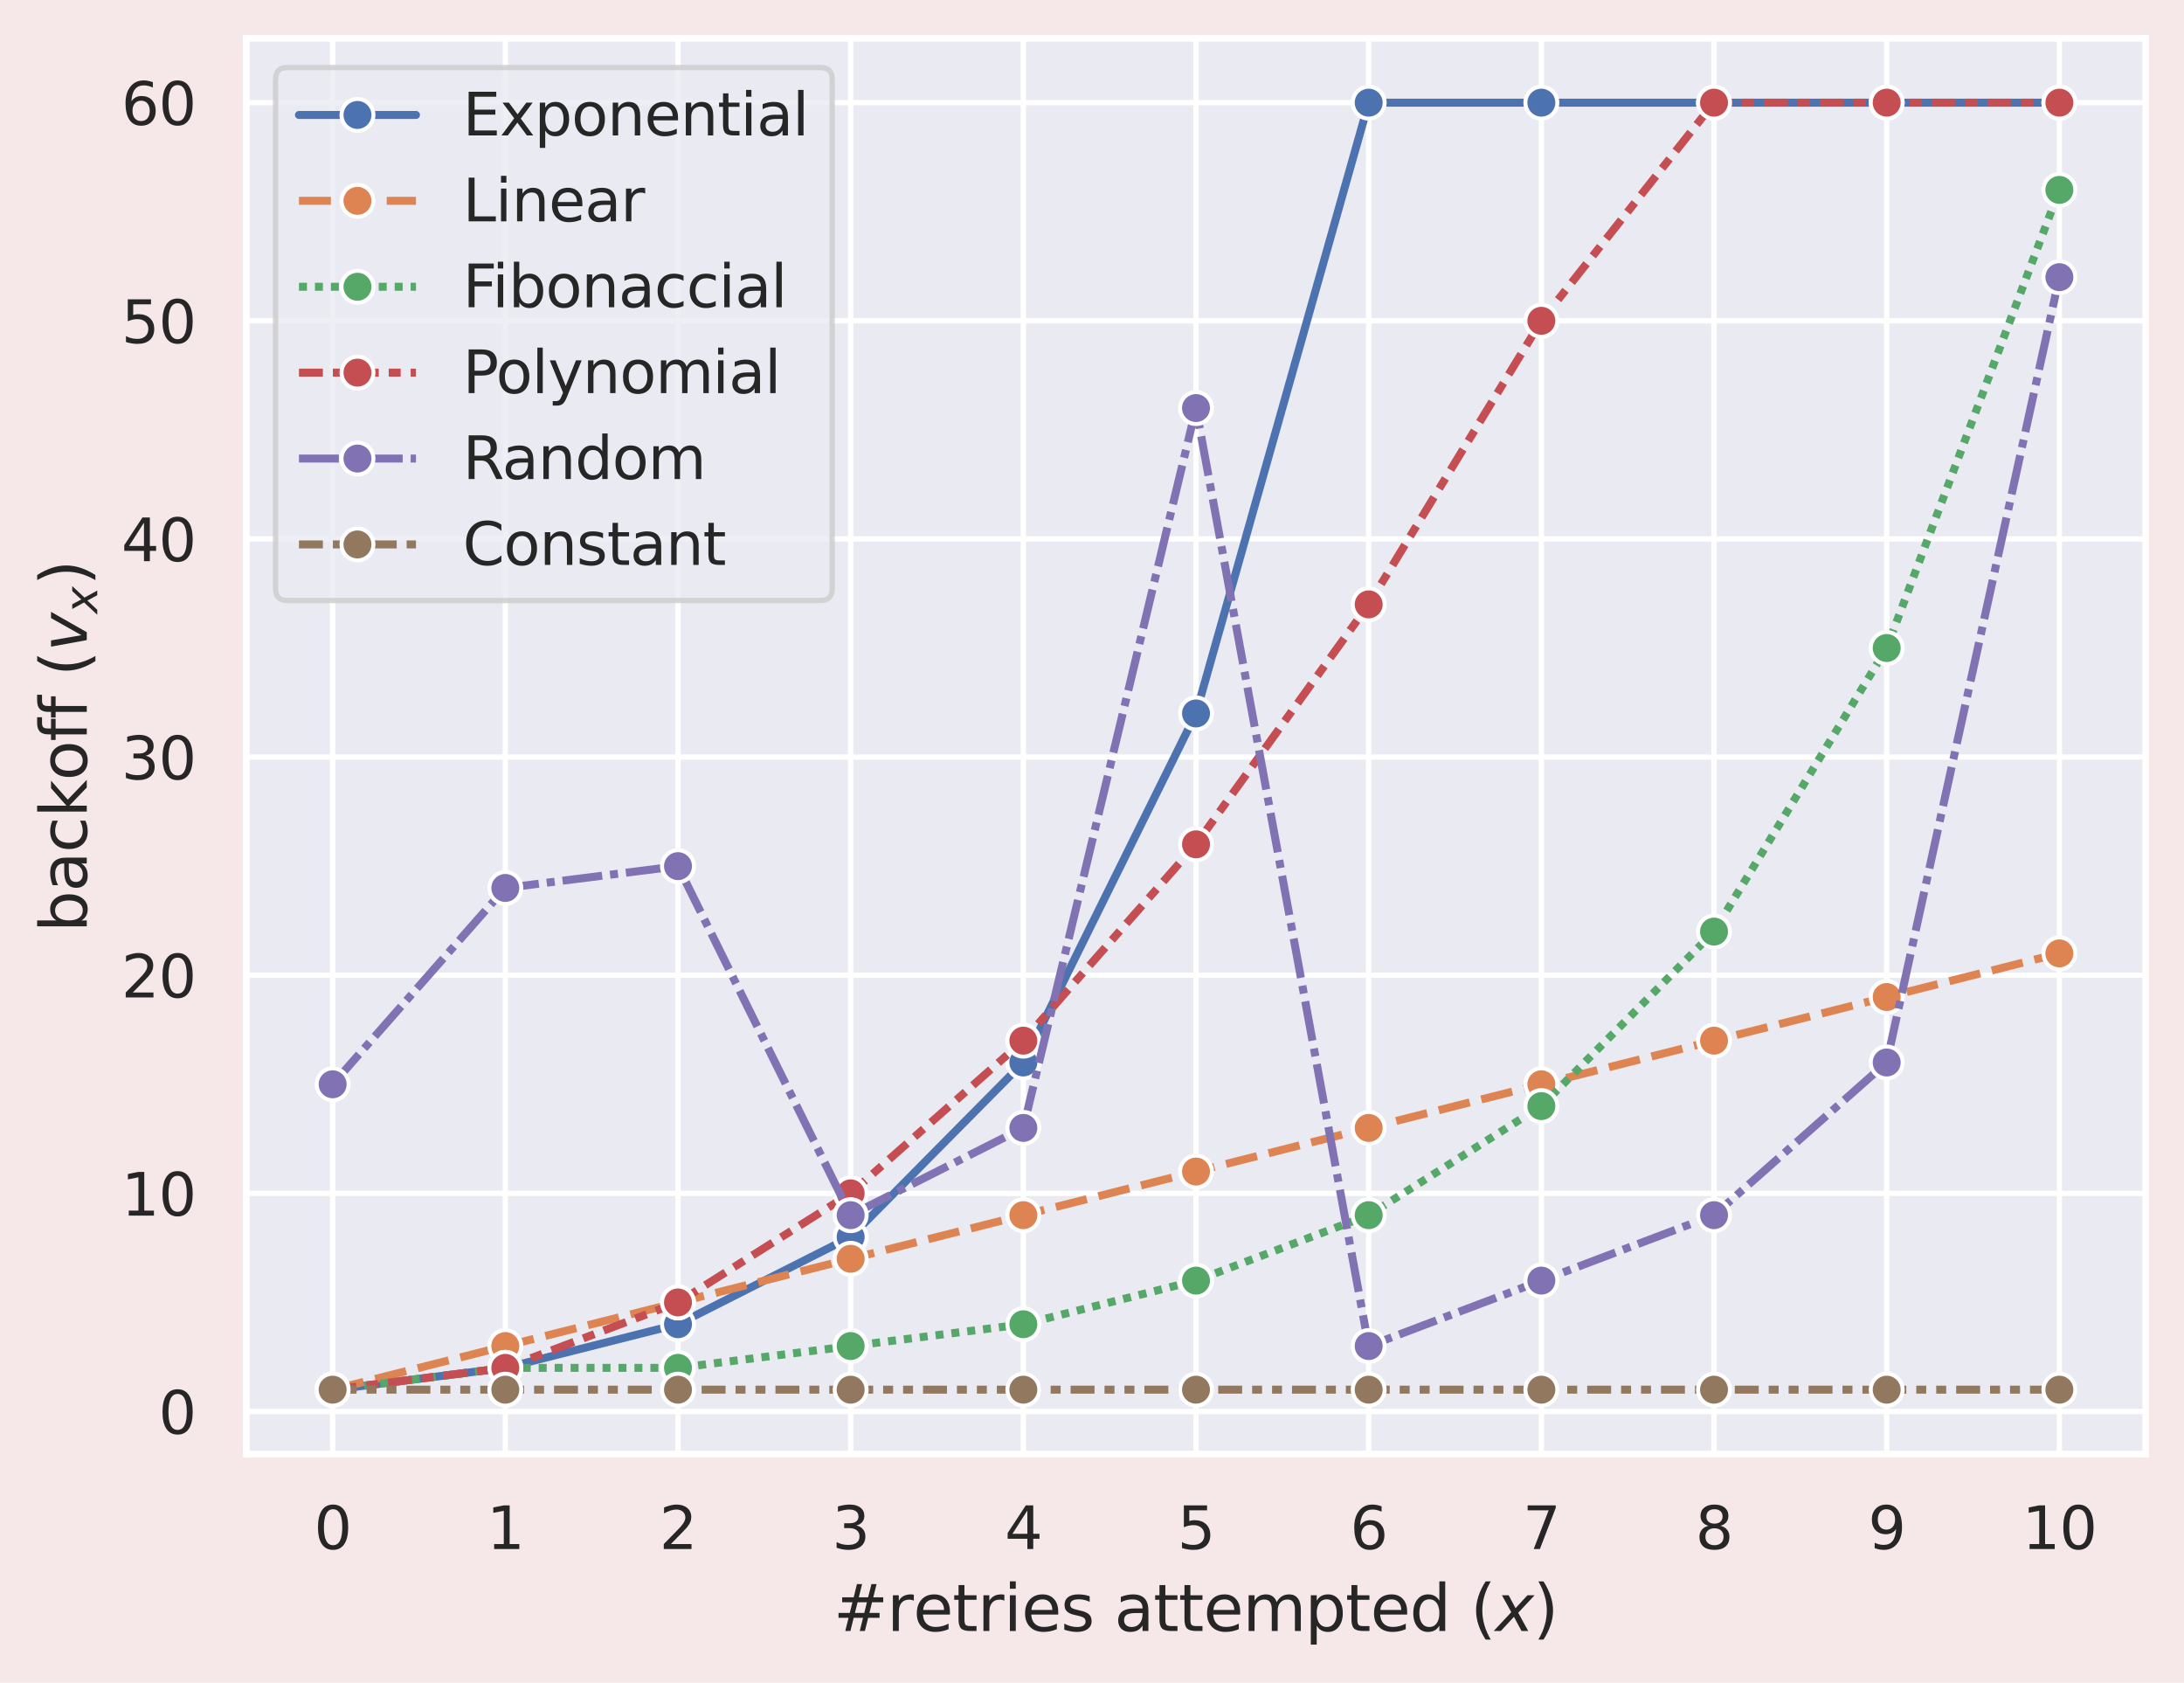 <?xml version="1.0" encoding="utf-8" standalone="no"?>
<!DOCTYPE svg PUBLIC "-//W3C//DTD SVG 1.1//EN"
  "http://www.w3.org/Graphics/SVG/1.1/DTD/svg11.dtd">
<svg xmlns:xlink="http://www.w3.org/1999/xlink" width="410.631pt" height="316.298pt" viewBox="0 0 410.631 316.298" xmlns="http://www.w3.org/2000/svg" version="1.1">
 <defs>
  <style type="text/css">*{stroke-linejoin: round; stroke-linecap: butt}</style>
 </defs>
 <g id="figure_1">
  <g id="patch_1">
   <path d="M 0 316.298 
L 410.631 316.298 
L 410.631 0 
L 0 0 
z
" style="fill: #f6e8e9"/>
  </g>
  <g id="axes_1">
   <g id="patch_2">
    <path d="M 46.311 273.312 
L 403.431 273.312 
L 403.431 7.2 
L 46.311 7.2 
z
" style="fill: #eaeaf2"/>
   </g>
   <g id="matplotlib.axis_1">
    <g id="xtick_1">
     <g id="line2d_1">
      <path d="M 62.544 273.312 
L 62.544 7.2 
" clip-path="url(#p224bfb5430)" style="fill: none; stroke: #ffffff; stroke-linecap: round"/>
     </g>
     <g id="text_1">
      <!-- 0 -->
      <g style="fill: #262626" transform="translate(59.045 291.17) scale(0.11 -0.11)">
       <defs>
        <path id="DejaVuSans-30" d="M 2034 4250 
Q 1547 4250 1301 3770 
Q 1056 3291 1056 2328 
Q 1056 1369 1301 889 
Q 1547 409 2034 409 
Q 2525 409 2770 889 
Q 3016 1369 3016 2328 
Q 3016 3291 2770 3770 
Q 2525 4250 2034 4250 
z
M 2034 4750 
Q 2819 4750 3233 4129 
Q 3647 3509 3647 2328 
Q 3647 1150 3233 529 
Q 2819 -91 2034 -91 
Q 1250 -91 836 529 
Q 422 1150 422 2328 
Q 422 3509 836 4129 
Q 1250 4750 2034 4750 
z
" transform="scale(0.016)"/>
       </defs>
       <use xlink:href="#DejaVuSans-30"/>
      </g>
     </g>
    </g>
    <g id="xtick_2">
     <g id="line2d_2">
      <path d="M 95.009 273.312 
L 95.009 7.2 
" clip-path="url(#p224bfb5430)" style="fill: none; stroke: #ffffff; stroke-linecap: round"/>
     </g>
     <g id="text_2">
      <!-- 1 -->
      <g style="fill: #262626" transform="translate(91.51 291.17) scale(0.11 -0.11)">
       <defs>
        <path id="DejaVuSans-31" d="M 794 531 
L 1825 531 
L 1825 4091 
L 703 3866 
L 703 4441 
L 1819 4666 
L 2450 4666 
L 2450 531 
L 3481 531 
L 3481 0 
L 794 0 
L 794 531 
z
" transform="scale(0.016)"/>
       </defs>
       <use xlink:href="#DejaVuSans-31"/>
      </g>
     </g>
    </g>
    <g id="xtick_3">
     <g id="line2d_3">
      <path d="M 127.475 273.312 
L 127.475 7.2 
" clip-path="url(#p224bfb5430)" style="fill: none; stroke: #ffffff; stroke-linecap: round"/>
     </g>
     <g id="text_3">
      <!-- 2 -->
      <g style="fill: #262626" transform="translate(123.976 291.17) scale(0.11 -0.11)">
       <defs>
        <path id="DejaVuSans-32" d="M 1228 531 
L 3431 531 
L 3431 0 
L 469 0 
L 469 531 
Q 828 903 1448 1529 
Q 2069 2156 2228 2338 
Q 2531 2678 2651 2914 
Q 2772 3150 2772 3378 
Q 2772 3750 2511 3984 
Q 2250 4219 1831 4219 
Q 1534 4219 1204 4116 
Q 875 4013 500 3803 
L 500 4441 
Q 881 4594 1212 4672 
Q 1544 4750 1819 4750 
Q 2544 4750 2975 4387 
Q 3406 4025 3406 3419 
Q 3406 3131 3298 2873 
Q 3191 2616 2906 2266 
Q 2828 2175 2409 1742 
Q 1991 1309 1228 531 
z
" transform="scale(0.016)"/>
       </defs>
       <use xlink:href="#DejaVuSans-32"/>
      </g>
     </g>
    </g>
    <g id="xtick_4">
     <g id="line2d_4">
      <path d="M 159.94 273.312 
L 159.94 7.2 
" clip-path="url(#p224bfb5430)" style="fill: none; stroke: #ffffff; stroke-linecap: round"/>
     </g>
     <g id="text_4">
      <!-- 3 -->
      <g style="fill: #262626" transform="translate(156.441 291.17) scale(0.11 -0.11)">
       <defs>
        <path id="DejaVuSans-33" d="M 2597 2516 
Q 3050 2419 3304 2112 
Q 3559 1806 3559 1356 
Q 3559 666 3084 287 
Q 2609 -91 1734 -91 
Q 1441 -91 1130 -33 
Q 819 25 488 141 
L 488 750 
Q 750 597 1062 519 
Q 1375 441 1716 441 
Q 2309 441 2620 675 
Q 2931 909 2931 1356 
Q 2931 1769 2642 2001 
Q 2353 2234 1838 2234 
L 1294 2234 
L 1294 2753 
L 1863 2753 
Q 2328 2753 2575 2939 
Q 2822 3125 2822 3475 
Q 2822 3834 2567 4026 
Q 2313 4219 1838 4219 
Q 1578 4219 1281 4162 
Q 984 4106 628 3988 
L 628 4550 
Q 988 4650 1302 4700 
Q 1616 4750 1894 4750 
Q 2613 4750 3031 4423 
Q 3450 4097 3450 3541 
Q 3450 3153 3228 2886 
Q 3006 2619 2597 2516 
z
" transform="scale(0.016)"/>
       </defs>
       <use xlink:href="#DejaVuSans-33"/>
      </g>
     </g>
    </g>
    <g id="xtick_5">
     <g id="line2d_5">
      <path d="M 192.406 273.312 
L 192.406 7.2 
" clip-path="url(#p224bfb5430)" style="fill: none; stroke: #ffffff; stroke-linecap: round"/>
     </g>
     <g id="text_5">
      <!-- 4 -->
      <g style="fill: #262626" transform="translate(188.906 291.17) scale(0.11 -0.11)">
       <defs>
        <path id="DejaVuSans-34" d="M 2419 4116 
L 825 1625 
L 2419 1625 
L 2419 4116 
z
M 2253 4666 
L 3047 4666 
L 3047 1625 
L 3713 1625 
L 3713 1100 
L 3047 1100 
L 3047 0 
L 2419 0 
L 2419 1100 
L 313 1100 
L 313 1709 
L 2253 4666 
z
" transform="scale(0.016)"/>
       </defs>
       <use xlink:href="#DejaVuSans-34"/>
      </g>
     </g>
    </g>
    <g id="xtick_6">
     <g id="line2d_6">
      <path d="M 224.871 273.312 
L 224.871 7.2 
" clip-path="url(#p224bfb5430)" style="fill: none; stroke: #ffffff; stroke-linecap: round"/>
     </g>
     <g id="text_6">
      <!-- 5 -->
      <g style="fill: #262626" transform="translate(221.372 291.17) scale(0.11 -0.11)">
       <defs>
        <path id="DejaVuSans-35" d="M 691 4666 
L 3169 4666 
L 3169 4134 
L 1269 4134 
L 1269 2991 
Q 1406 3038 1543 3061 
Q 1681 3084 1819 3084 
Q 2600 3084 3056 2656 
Q 3513 2228 3513 1497 
Q 3513 744 3044 326 
Q 2575 -91 1722 -91 
Q 1428 -91 1123 -41 
Q 819 9 494 109 
L 494 744 
Q 775 591 1075 516 
Q 1375 441 1709 441 
Q 2250 441 2565 725 
Q 2881 1009 2881 1497 
Q 2881 1984 2565 2268 
Q 2250 2553 1709 2553 
Q 1456 2553 1204 2497 
Q 953 2441 691 2322 
L 691 4666 
z
" transform="scale(0.016)"/>
       </defs>
       <use xlink:href="#DejaVuSans-35"/>
      </g>
     </g>
    </g>
    <g id="xtick_7">
     <g id="line2d_7">
      <path d="M 257.337 273.312 
L 257.337 7.2 
" clip-path="url(#p224bfb5430)" style="fill: none; stroke: #ffffff; stroke-linecap: round"/>
     </g>
     <g id="text_7">
      <!-- 6 -->
      <g style="fill: #262626" transform="translate(253.837 291.17) scale(0.11 -0.11)">
       <defs>
        <path id="DejaVuSans-36" d="M 2113 2584 
Q 1688 2584 1439 2293 
Q 1191 2003 1191 1497 
Q 1191 994 1439 701 
Q 1688 409 2113 409 
Q 2538 409 2786 701 
Q 3034 994 3034 1497 
Q 3034 2003 2786 2293 
Q 2538 2584 2113 2584 
z
M 3366 4563 
L 3366 3988 
Q 3128 4100 2886 4159 
Q 2644 4219 2406 4219 
Q 1781 4219 1451 3797 
Q 1122 3375 1075 2522 
Q 1259 2794 1537 2939 
Q 1816 3084 2150 3084 
Q 2853 3084 3261 2657 
Q 3669 2231 3669 1497 
Q 3669 778 3244 343 
Q 2819 -91 2113 -91 
Q 1303 -91 875 529 
Q 447 1150 447 2328 
Q 447 3434 972 4092 
Q 1497 4750 2381 4750 
Q 2619 4750 2861 4703 
Q 3103 4656 3366 4563 
z
" transform="scale(0.016)"/>
       </defs>
       <use xlink:href="#DejaVuSans-36"/>
      </g>
     </g>
    </g>
    <g id="xtick_8">
     <g id="line2d_8">
      <path d="M 289.802 273.312 
L 289.802 7.2 
" clip-path="url(#p224bfb5430)" style="fill: none; stroke: #ffffff; stroke-linecap: round"/>
     </g>
     <g id="text_8">
      <!-- 7 -->
      <g style="fill: #262626" transform="translate(286.303 291.17) scale(0.11 -0.11)">
       <defs>
        <path id="DejaVuSans-37" d="M 525 4666 
L 3525 4666 
L 3525 4397 
L 1831 0 
L 1172 0 
L 2766 4134 
L 525 4134 
L 525 4666 
z
" transform="scale(0.016)"/>
       </defs>
       <use xlink:href="#DejaVuSans-37"/>
      </g>
     </g>
    </g>
    <g id="xtick_9">
     <g id="line2d_9">
      <path d="M 322.268 273.312 
L 322.268 7.2 
" clip-path="url(#p224bfb5430)" style="fill: none; stroke: #ffffff; stroke-linecap: round"/>
     </g>
     <g id="text_9">
      <!-- 8 -->
      <g style="fill: #262626" transform="translate(318.768 291.17) scale(0.11 -0.11)">
       <defs>
        <path id="DejaVuSans-38" d="M 2034 2216 
Q 1584 2216 1326 1975 
Q 1069 1734 1069 1313 
Q 1069 891 1326 650 
Q 1584 409 2034 409 
Q 2484 409 2743 651 
Q 3003 894 3003 1313 
Q 3003 1734 2745 1975 
Q 2488 2216 2034 2216 
z
M 1403 2484 
Q 997 2584 770 2862 
Q 544 3141 544 3541 
Q 544 4100 942 4425 
Q 1341 4750 2034 4750 
Q 2731 4750 3128 4425 
Q 3525 4100 3525 3541 
Q 3525 3141 3298 2862 
Q 3072 2584 2669 2484 
Q 3125 2378 3379 2068 
Q 3634 1759 3634 1313 
Q 3634 634 3220 271 
Q 2806 -91 2034 -91 
Q 1263 -91 848 271 
Q 434 634 434 1313 
Q 434 1759 690 2068 
Q 947 2378 1403 2484 
z
M 1172 3481 
Q 1172 3119 1398 2916 
Q 1625 2713 2034 2713 
Q 2441 2713 2670 2916 
Q 2900 3119 2900 3481 
Q 2900 3844 2670 4047 
Q 2441 4250 2034 4250 
Q 1625 4250 1398 4047 
Q 1172 3844 1172 3481 
z
" transform="scale(0.016)"/>
       </defs>
       <use xlink:href="#DejaVuSans-38"/>
      </g>
     </g>
    </g>
    <g id="xtick_10">
     <g id="line2d_10">
      <path d="M 354.733 273.312 
L 354.733 7.2 
" clip-path="url(#p224bfb5430)" style="fill: none; stroke: #ffffff; stroke-linecap: round"/>
     </g>
     <g id="text_10">
      <!-- 9 -->
      <g style="fill: #262626" transform="translate(351.234 291.17) scale(0.11 -0.11)">
       <defs>
        <path id="DejaVuSans-39" d="M 703 97 
L 703 672 
Q 941 559 1184 500 
Q 1428 441 1663 441 
Q 2288 441 2617 861 
Q 2947 1281 2994 2138 
Q 2813 1869 2534 1725 
Q 2256 1581 1919 1581 
Q 1219 1581 811 2004 
Q 403 2428 403 3163 
Q 403 3881 828 4315 
Q 1253 4750 1959 4750 
Q 2769 4750 3195 4129 
Q 3622 3509 3622 2328 
Q 3622 1225 3098 567 
Q 2575 -91 1691 -91 
Q 1453 -91 1209 -44 
Q 966 3 703 97 
z
M 1959 2075 
Q 2384 2075 2632 2365 
Q 2881 2656 2881 3163 
Q 2881 3666 2632 3958 
Q 2384 4250 1959 4250 
Q 1534 4250 1286 3958 
Q 1038 3666 1038 3163 
Q 1038 2656 1286 2365 
Q 1534 2075 1959 2075 
z
" transform="scale(0.016)"/>
       </defs>
       <use xlink:href="#DejaVuSans-39"/>
      </g>
     </g>
    </g>
    <g id="xtick_11">
     <g id="line2d_11">
      <path d="M 387.199 273.312 
L 387.199 7.2 
" clip-path="url(#p224bfb5430)" style="fill: none; stroke: #ffffff; stroke-linecap: round"/>
     </g>
     <g id="text_11">
      <!-- 10 -->
      <g style="fill: #262626" transform="translate(380.2 291.17) scale(0.11 -0.11)">
       <use xlink:href="#DejaVuSans-31"/>
       <use xlink:href="#DejaVuSans-30" x="63.623"/>
      </g>
     </g>
    </g>
    <g id="text_12">
     <!-- #retries attempted ($x$) -->
     <g style="fill: #262626" transform="translate(156.711 306.578) scale(0.12 -0.12)">
      <defs>
       <path id="DejaVuSans-23" d="M 3272 2816 
L 2363 2816 
L 2100 1772 
L 3016 1772 
L 3272 2816 
z
M 2803 4594 
L 2478 3297 
L 3391 3297 
L 3719 4594 
L 4219 4594 
L 3897 3297 
L 4872 3297 
L 4872 2816 
L 3775 2816 
L 3519 1772 
L 4513 1772 
L 4513 1294 
L 3397 1294 
L 3072 0 
L 2572 0 
L 2894 1294 
L 1978 1294 
L 1656 0 
L 1153 0 
L 1478 1294 
L 494 1294 
L 494 1772 
L 1594 1772 
L 1856 2816 
L 850 2816 
L 850 3297 
L 1978 3297 
L 2297 4594 
L 2803 4594 
z
" transform="scale(0.016)"/>
       <path id="DejaVuSans-72" d="M 2631 2963 
Q 2534 3019 2420 3045 
Q 2306 3072 2169 3072 
Q 1681 3072 1420 2755 
Q 1159 2438 1159 1844 
L 1159 0 
L 581 0 
L 581 3500 
L 1159 3500 
L 1159 2956 
Q 1341 3275 1631 3429 
Q 1922 3584 2338 3584 
Q 2397 3584 2469 3576 
Q 2541 3569 2628 3553 
L 2631 2963 
z
" transform="scale(0.016)"/>
       <path id="DejaVuSans-65" d="M 3597 1894 
L 3597 1613 
L 953 1613 
Q 991 1019 1311 708 
Q 1631 397 2203 397 
Q 2534 397 2845 478 
Q 3156 559 3463 722 
L 3463 178 
Q 3153 47 2828 -22 
Q 2503 -91 2169 -91 
Q 1331 -91 842 396 
Q 353 884 353 1716 
Q 353 2575 817 3079 
Q 1281 3584 2069 3584 
Q 2775 3584 3186 3129 
Q 3597 2675 3597 1894 
z
M 3022 2063 
Q 3016 2534 2758 2815 
Q 2500 3097 2075 3097 
Q 1594 3097 1305 2825 
Q 1016 2553 972 2059 
L 3022 2063 
z
" transform="scale(0.016)"/>
       <path id="DejaVuSans-74" d="M 1172 4494 
L 1172 3500 
L 2356 3500 
L 2356 3053 
L 1172 3053 
L 1172 1153 
Q 1172 725 1289 603 
Q 1406 481 1766 481 
L 2356 481 
L 2356 0 
L 1766 0 
Q 1100 0 847 248 
Q 594 497 594 1153 
L 594 3053 
L 172 3053 
L 172 3500 
L 594 3500 
L 594 4494 
L 1172 4494 
z
" transform="scale(0.016)"/>
       <path id="DejaVuSans-69" d="M 603 3500 
L 1178 3500 
L 1178 0 
L 603 0 
L 603 3500 
z
M 603 4863 
L 1178 4863 
L 1178 4134 
L 603 4134 
L 603 4863 
z
" transform="scale(0.016)"/>
       <path id="DejaVuSans-73" d="M 2834 3397 
L 2834 2853 
Q 2591 2978 2328 3040 
Q 2066 3103 1784 3103 
Q 1356 3103 1142 2972 
Q 928 2841 928 2578 
Q 928 2378 1081 2264 
Q 1234 2150 1697 2047 
L 1894 2003 
Q 2506 1872 2764 1633 
Q 3022 1394 3022 966 
Q 3022 478 2636 193 
Q 2250 -91 1575 -91 
Q 1294 -91 989 -36 
Q 684 19 347 128 
L 347 722 
Q 666 556 975 473 
Q 1284 391 1588 391 
Q 1994 391 2212 530 
Q 2431 669 2431 922 
Q 2431 1156 2273 1281 
Q 2116 1406 1581 1522 
L 1381 1569 
Q 847 1681 609 1914 
Q 372 2147 372 2553 
Q 372 3047 722 3315 
Q 1072 3584 1716 3584 
Q 2034 3584 2315 3537 
Q 2597 3491 2834 3397 
z
" transform="scale(0.016)"/>
       <path id="DejaVuSans-20" transform="scale(0.016)"/>
       <path id="DejaVuSans-61" d="M 2194 1759 
Q 1497 1759 1228 1600 
Q 959 1441 959 1056 
Q 959 750 1161 570 
Q 1363 391 1709 391 
Q 2188 391 2477 730 
Q 2766 1069 2766 1631 
L 2766 1759 
L 2194 1759 
z
M 3341 1997 
L 3341 0 
L 2766 0 
L 2766 531 
Q 2569 213 2275 61 
Q 1981 -91 1556 -91 
Q 1019 -91 701 211 
Q 384 513 384 1019 
Q 384 1609 779 1909 
Q 1175 2209 1959 2209 
L 2766 2209 
L 2766 2266 
Q 2766 2663 2505 2880 
Q 2244 3097 1772 3097 
Q 1472 3097 1187 3025 
Q 903 2953 641 2809 
L 641 3341 
Q 956 3463 1253 3523 
Q 1550 3584 1831 3584 
Q 2591 3584 2966 3190 
Q 3341 2797 3341 1997 
z
" transform="scale(0.016)"/>
       <path id="DejaVuSans-6d" d="M 3328 2828 
Q 3544 3216 3844 3400 
Q 4144 3584 4550 3584 
Q 5097 3584 5394 3201 
Q 5691 2819 5691 2113 
L 5691 0 
L 5113 0 
L 5113 2094 
Q 5113 2597 4934 2840 
Q 4756 3084 4391 3084 
Q 3944 3084 3684 2787 
Q 3425 2491 3425 1978 
L 3425 0 
L 2847 0 
L 2847 2094 
Q 2847 2600 2669 2842 
Q 2491 3084 2119 3084 
Q 1678 3084 1418 2786 
Q 1159 2488 1159 1978 
L 1159 0 
L 581 0 
L 581 3500 
L 1159 3500 
L 1159 2956 
Q 1356 3278 1631 3431 
Q 1906 3584 2284 3584 
Q 2666 3584 2933 3390 
Q 3200 3197 3328 2828 
z
" transform="scale(0.016)"/>
       <path id="DejaVuSans-70" d="M 1159 525 
L 1159 -1331 
L 581 -1331 
L 581 3500 
L 1159 3500 
L 1159 2969 
Q 1341 3281 1617 3432 
Q 1894 3584 2278 3584 
Q 2916 3584 3314 3078 
Q 3713 2572 3713 1747 
Q 3713 922 3314 415 
Q 2916 -91 2278 -91 
Q 1894 -91 1617 61 
Q 1341 213 1159 525 
z
M 3116 1747 
Q 3116 2381 2855 2742 
Q 2594 3103 2138 3103 
Q 1681 3103 1420 2742 
Q 1159 2381 1159 1747 
Q 1159 1113 1420 752 
Q 1681 391 2138 391 
Q 2594 391 2855 752 
Q 3116 1113 3116 1747 
z
" transform="scale(0.016)"/>
       <path id="DejaVuSans-64" d="M 2906 2969 
L 2906 4863 
L 3481 4863 
L 3481 0 
L 2906 0 
L 2906 525 
Q 2725 213 2448 61 
Q 2172 -91 1784 -91 
Q 1150 -91 751 415 
Q 353 922 353 1747 
Q 353 2572 751 3078 
Q 1150 3584 1784 3584 
Q 2172 3584 2448 3432 
Q 2725 3281 2906 2969 
z
M 947 1747 
Q 947 1113 1208 752 
Q 1469 391 1925 391 
Q 2381 391 2643 752 
Q 2906 1113 2906 1747 
Q 2906 2381 2643 2742 
Q 2381 3103 1925 3103 
Q 1469 3103 1208 2742 
Q 947 2381 947 1747 
z
" transform="scale(0.016)"/>
       <path id="DejaVuSans-28" d="M 1984 4856 
Q 1566 4138 1362 3434 
Q 1159 2731 1159 2009 
Q 1159 1288 1364 580 
Q 1569 -128 1984 -844 
L 1484 -844 
Q 1016 -109 783 600 
Q 550 1309 550 2009 
Q 550 2706 781 3412 
Q 1013 4119 1484 4856 
L 1984 4856 
z
" transform="scale(0.016)"/>
       <path id="DejaVuSans-Oblique-78" d="M 3841 3500 
L 2234 1784 
L 3219 0 
L 2559 0 
L 1819 1388 
L 531 0 
L -166 0 
L 1556 1844 
L 641 3500 
L 1300 3500 
L 1972 2234 
L 3144 3500 
L 3841 3500 
z
" transform="scale(0.016)"/>
       <path id="DejaVuSans-29" d="M 513 4856 
L 1013 4856 
Q 1481 4119 1714 3412 
Q 1947 2706 1947 2009 
Q 1947 1309 1714 600 
Q 1481 -109 1013 -844 
L 513 -844 
Q 928 -128 1133 580 
Q 1338 1288 1338 2009 
Q 1338 2731 1133 3434 
Q 928 4138 513 4856 
z
" transform="scale(0.016)"/>
      </defs>
      <use xlink:href="#DejaVuSans-23" transform="translate(0 0.016)"/>
      <use xlink:href="#DejaVuSans-72" transform="translate(83.789 0.016)"/>
      <use xlink:href="#DejaVuSans-65" transform="translate(124.902 0.016)"/>
      <use xlink:href="#DejaVuSans-74" transform="translate(186.426 0.016)"/>
      <use xlink:href="#DejaVuSans-72" transform="translate(225.635 0.016)"/>
      <use xlink:href="#DejaVuSans-69" transform="translate(266.748 0.016)"/>
      <use xlink:href="#DejaVuSans-65" transform="translate(294.531 0.016)"/>
      <use xlink:href="#DejaVuSans-73" transform="translate(356.055 0.016)"/>
      <use xlink:href="#DejaVuSans-20" transform="translate(408.154 0.016)"/>
      <use xlink:href="#DejaVuSans-61" transform="translate(439.941 0.016)"/>
      <use xlink:href="#DejaVuSans-74" transform="translate(501.221 0.016)"/>
      <use xlink:href="#DejaVuSans-74" transform="translate(540.43 0.016)"/>
      <use xlink:href="#DejaVuSans-65" transform="translate(579.639 0.016)"/>
      <use xlink:href="#DejaVuSans-6d" transform="translate(641.162 0.016)"/>
      <use xlink:href="#DejaVuSans-70" transform="translate(738.574 0.016)"/>
      <use xlink:href="#DejaVuSans-74" transform="translate(802.051 0.016)"/>
      <use xlink:href="#DejaVuSans-65" transform="translate(841.26 0.016)"/>
      <use xlink:href="#DejaVuSans-64" transform="translate(902.783 0.016)"/>
      <use xlink:href="#DejaVuSans-20" transform="translate(966.26 0.016)"/>
      <use xlink:href="#DejaVuSans-28" transform="translate(998.047 0.016)"/>
      <use xlink:href="#DejaVuSans-Oblique-78" transform="translate(1037.061 0.016)"/>
      <use xlink:href="#DejaVuSans-29" transform="translate(1096.24 0.016)"/>
     </g>
    </g>
   </g>
   <g id="matplotlib.axis_2">
    <g id="ytick_1">
     <g id="line2d_12">
      <path d="M 46.311 265.316 
L 403.431 265.316 
" clip-path="url(#p224bfb5430)" style="fill: none; stroke: #ffffff; stroke-linecap: round"/>
     </g>
     <g id="text_13">
      <!-- 0 -->
      <g style="fill: #262626" transform="translate(29.812 269.495) scale(0.11 -0.11)">
       <use xlink:href="#DejaVuSans-30"/>
      </g>
     </g>
    </g>
    <g id="ytick_2">
     <g id="line2d_13">
      <path d="M 46.311 224.313 
L 403.431 224.313 
" clip-path="url(#p224bfb5430)" style="fill: none; stroke: #ffffff; stroke-linecap: round"/>
     </g>
     <g id="text_14">
      <!-- 10 -->
      <g style="fill: #262626" transform="translate(22.814 228.492) scale(0.11 -0.11)">
       <use xlink:href="#DejaVuSans-31"/>
       <use xlink:href="#DejaVuSans-30" x="63.623"/>
      </g>
     </g>
    </g>
    <g id="ytick_3">
     <g id="line2d_14">
      <path d="M 46.311 183.31 
L 403.431 183.31 
" clip-path="url(#p224bfb5430)" style="fill: none; stroke: #ffffff; stroke-linecap: round"/>
     </g>
     <g id="text_15">
      <!-- 20 -->
      <g style="fill: #262626" transform="translate(22.814 187.489) scale(0.11 -0.11)">
       <use xlink:href="#DejaVuSans-32"/>
       <use xlink:href="#DejaVuSans-30" x="63.623"/>
      </g>
     </g>
    </g>
    <g id="ytick_4">
     <g id="line2d_15">
      <path d="M 46.311 142.306 
L 403.431 142.306 
" clip-path="url(#p224bfb5430)" style="fill: none; stroke: #ffffff; stroke-linecap: round"/>
     </g>
     <g id="text_16">
      <!-- 30 -->
      <g style="fill: #262626" transform="translate(22.814 146.485) scale(0.11 -0.11)">
       <use xlink:href="#DejaVuSans-33"/>
       <use xlink:href="#DejaVuSans-30" x="63.623"/>
      </g>
     </g>
    </g>
    <g id="ytick_5">
     <g id="line2d_16">
      <path d="M 46.311 101.303 
L 403.431 101.303 
" clip-path="url(#p224bfb5430)" style="fill: none; stroke: #ffffff; stroke-linecap: round"/>
     </g>
     <g id="text_17">
      <!-- 40 -->
      <g style="fill: #262626" transform="translate(22.814 105.482) scale(0.11 -0.11)">
       <use xlink:href="#DejaVuSans-34"/>
       <use xlink:href="#DejaVuSans-30" x="63.623"/>
      </g>
     </g>
    </g>
    <g id="ytick_6">
     <g id="line2d_17">
      <path d="M 46.311 60.299 
L 403.431 60.299 
" clip-path="url(#p224bfb5430)" style="fill: none; stroke: #ffffff; stroke-linecap: round"/>
     </g>
     <g id="text_18">
      <!-- 50 -->
      <g style="fill: #262626" transform="translate(22.814 64.479) scale(0.11 -0.11)">
       <use xlink:href="#DejaVuSans-35"/>
       <use xlink:href="#DejaVuSans-30" x="63.623"/>
      </g>
     </g>
    </g>
    <g id="ytick_7">
     <g id="line2d_18">
      <path d="M 46.311 19.296 
L 403.431 19.296 
" clip-path="url(#p224bfb5430)" style="fill: none; stroke: #ffffff; stroke-linecap: round"/>
     </g>
     <g id="text_19">
      <!-- 60 -->
      <g style="fill: #262626" transform="translate(22.814 23.475) scale(0.11 -0.11)">
       <use xlink:href="#DejaVuSans-36"/>
       <use xlink:href="#DejaVuSans-30" x="63.623"/>
      </g>
     </g>
    </g>
    <g id="text_20">
     <!-- backoff ($v_x$) -->
     <g style="fill: #262626" transform="translate(16.318 175.236) rotate(-90) scale(0.12 -0.12)">
      <defs>
       <path id="DejaVuSans-62" d="M 3116 1747 
Q 3116 2381 2855 2742 
Q 2594 3103 2138 3103 
Q 1681 3103 1420 2742 
Q 1159 2381 1159 1747 
Q 1159 1113 1420 752 
Q 1681 391 2138 391 
Q 2594 391 2855 752 
Q 3116 1113 3116 1747 
z
M 1159 2969 
Q 1341 3281 1617 3432 
Q 1894 3584 2278 3584 
Q 2916 3584 3314 3078 
Q 3713 2572 3713 1747 
Q 3713 922 3314 415 
Q 2916 -91 2278 -91 
Q 1894 -91 1617 61 
Q 1341 213 1159 525 
L 1159 0 
L 581 0 
L 581 4863 
L 1159 4863 
L 1159 2969 
z
" transform="scale(0.016)"/>
       <path id="DejaVuSans-63" d="M 3122 3366 
L 3122 2828 
Q 2878 2963 2633 3030 
Q 2388 3097 2138 3097 
Q 1578 3097 1268 2742 
Q 959 2388 959 1747 
Q 959 1106 1268 751 
Q 1578 397 2138 397 
Q 2388 397 2633 464 
Q 2878 531 3122 666 
L 3122 134 
Q 2881 22 2623 -34 
Q 2366 -91 2075 -91 
Q 1284 -91 818 406 
Q 353 903 353 1747 
Q 353 2603 823 3093 
Q 1294 3584 2113 3584 
Q 2378 3584 2631 3529 
Q 2884 3475 3122 3366 
z
" transform="scale(0.016)"/>
       <path id="DejaVuSans-6b" d="M 581 4863 
L 1159 4863 
L 1159 1991 
L 2875 3500 
L 3609 3500 
L 1753 1863 
L 3688 0 
L 2938 0 
L 1159 1709 
L 1159 0 
L 581 0 
L 581 4863 
z
" transform="scale(0.016)"/>
       <path id="DejaVuSans-6f" d="M 1959 3097 
Q 1497 3097 1228 2736 
Q 959 2375 959 1747 
Q 959 1119 1226 758 
Q 1494 397 1959 397 
Q 2419 397 2687 759 
Q 2956 1122 2956 1747 
Q 2956 2369 2687 2733 
Q 2419 3097 1959 3097 
z
M 1959 3584 
Q 2709 3584 3137 3096 
Q 3566 2609 3566 1747 
Q 3566 888 3137 398 
Q 2709 -91 1959 -91 
Q 1206 -91 779 398 
Q 353 888 353 1747 
Q 353 2609 779 3096 
Q 1206 3584 1959 3584 
z
" transform="scale(0.016)"/>
       <path id="DejaVuSans-66" d="M 2375 4863 
L 2375 4384 
L 1825 4384 
Q 1516 4384 1395 4259 
Q 1275 4134 1275 3809 
L 1275 3500 
L 2222 3500 
L 2222 3053 
L 1275 3053 
L 1275 0 
L 697 0 
L 697 3053 
L 147 3053 
L 147 3500 
L 697 3500 
L 697 3744 
Q 697 4328 969 4595 
Q 1241 4863 1831 4863 
L 2375 4863 
z
" transform="scale(0.016)"/>
       <path id="DejaVuSans-Oblique-76" d="M 459 3500 
L 1069 3500 
L 1581 525 
L 3256 3500 
L 3866 3500 
L 1875 0 
L 1100 0 
L 459 3500 
z
" transform="scale(0.016)"/>
      </defs>
      <use xlink:href="#DejaVuSans-62" transform="translate(0 0.016)"/>
      <use xlink:href="#DejaVuSans-61" transform="translate(63.477 0.016)"/>
      <use xlink:href="#DejaVuSans-63" transform="translate(124.756 0.016)"/>
      <use xlink:href="#DejaVuSans-6b" transform="translate(179.736 0.016)"/>
      <use xlink:href="#DejaVuSans-6f" transform="translate(237.646 0.016)"/>
      <use xlink:href="#DejaVuSans-66" transform="translate(298.828 0.016)"/>
      <use xlink:href="#DejaVuSans-66" transform="translate(334.033 0.016)"/>
      <use xlink:href="#DejaVuSans-20" transform="translate(369.238 0.016)"/>
      <use xlink:href="#DejaVuSans-28" transform="translate(401.025 0.016)"/>
      <use xlink:href="#DejaVuSans-Oblique-76" transform="translate(440.039 0.016)"/>
      <use xlink:href="#DejaVuSans-Oblique-78" transform="translate(499.219 -16.391) scale(0.7)"/>
      <use xlink:href="#DejaVuSans-29" transform="translate(543.379 0.016)"/>
     </g>
    </g>
   </g>
   <g id="PolyCollection_1"/>
   <g id="PolyCollection_2"/>
   <g id="PolyCollection_3"/>
   <g id="PolyCollection_4"/>
   <g id="PolyCollection_5"/>
   <g id="PolyCollection_6"/>
   <g id="line2d_19">
    <path d="M 62.544 261.216 
L 95.009 257.116 
L 127.475 248.915 
L 159.94 232.514 
L 192.406 199.711 
L 224.871 134.105 
L 257.337 19.296 
L 289.802 19.296 
L 322.268 19.296 
L 354.733 19.296 
L 387.199 19.296 
" clip-path="url(#p224bfb5430)" style="fill: none; stroke: #4c72b0; stroke-width: 1.5; stroke-linecap: round"/>
    <defs>
     <path id="m0c91eda21e" d="M 0 3 
C 0.796 3 1.559 2.684 2.121 2.121 
C 2.684 1.559 3 0.796 3 0 
C 3 -0.796 2.684 -1.559 2.121 -2.121 
C 1.559 -2.684 0.796 -3 0 -3 
C -0.796 -3 -1.559 -2.684 -2.121 -2.121 
C -2.684 -1.559 -3 -0.796 -3 0 
C -3 0.796 -2.684 1.559 -2.121 2.121 
C -1.559 2.684 -0.796 3 0 3 
z
" style="stroke: #ffffff; stroke-width: 0.75"/>
    </defs>
    <g clip-path="url(#p224bfb5430)">
     <use xlink:href="#m0c91eda21e" x="62.544" y="261.216" style="fill: #4c72b0; stroke: #ffffff; stroke-width: 0.75"/>
     <use xlink:href="#m0c91eda21e" x="95.009" y="257.116" style="fill: #4c72b0; stroke: #ffffff; stroke-width: 0.75"/>
     <use xlink:href="#m0c91eda21e" x="127.475" y="248.915" style="fill: #4c72b0; stroke: #ffffff; stroke-width: 0.75"/>
     <use xlink:href="#m0c91eda21e" x="159.94" y="232.514" style="fill: #4c72b0; stroke: #ffffff; stroke-width: 0.75"/>
     <use xlink:href="#m0c91eda21e" x="192.406" y="199.711" style="fill: #4c72b0; stroke: #ffffff; stroke-width: 0.75"/>
     <use xlink:href="#m0c91eda21e" x="224.871" y="134.105" style="fill: #4c72b0; stroke: #ffffff; stroke-width: 0.75"/>
     <use xlink:href="#m0c91eda21e" x="257.337" y="19.296" style="fill: #4c72b0; stroke: #ffffff; stroke-width: 0.75"/>
     <use xlink:href="#m0c91eda21e" x="289.802" y="19.296" style="fill: #4c72b0; stroke: #ffffff; stroke-width: 0.75"/>
     <use xlink:href="#m0c91eda21e" x="322.268" y="19.296" style="fill: #4c72b0; stroke: #ffffff; stroke-width: 0.75"/>
     <use xlink:href="#m0c91eda21e" x="354.733" y="19.296" style="fill: #4c72b0; stroke: #ffffff; stroke-width: 0.75"/>
     <use xlink:href="#m0c91eda21e" x="387.199" y="19.296" style="fill: #4c72b0; stroke: #ffffff; stroke-width: 0.75"/>
    </g>
   </g>
   <g id="line2d_20">
    <path d="M 62.544 261.216 
L 95.009 253.015 
L 127.475 244.815 
L 159.94 236.614 
L 192.406 228.413 
L 224.871 220.213 
L 257.337 212.012 
L 289.802 203.811 
L 322.268 195.611 
L 354.733 187.41 
L 387.199 179.209 
" clip-path="url(#p224bfb5430)" style="fill: none; stroke-dasharray: 6,2.25; stroke-dashoffset: 0; stroke: #dd8452; stroke-width: 1.5"/>
    <defs>
     <path id="me3fbff3811" d="M 0 3 
C 0.796 3 1.559 2.684 2.121 2.121 
C 2.684 1.559 3 0.796 3 0 
C 3 -0.796 2.684 -1.559 2.121 -2.121 
C 1.559 -2.684 0.796 -3 0 -3 
C -0.796 -3 -1.559 -2.684 -2.121 -2.121 
C -2.684 -1.559 -3 -0.796 -3 0 
C -3 0.796 -2.684 1.559 -2.121 2.121 
C -1.559 2.684 -0.796 3 0 3 
z
" style="stroke: #ffffff; stroke-width: 0.75"/>
    </defs>
    <g clip-path="url(#p224bfb5430)">
     <use xlink:href="#me3fbff3811" x="62.544" y="261.216" style="fill: #dd8452; stroke: #ffffff; stroke-width: 0.75"/>
     <use xlink:href="#me3fbff3811" x="95.009" y="253.015" style="fill: #dd8452; stroke: #ffffff; stroke-width: 0.75"/>
     <use xlink:href="#me3fbff3811" x="127.475" y="244.815" style="fill: #dd8452; stroke: #ffffff; stroke-width: 0.75"/>
     <use xlink:href="#me3fbff3811" x="159.94" y="236.614" style="fill: #dd8452; stroke: #ffffff; stroke-width: 0.75"/>
     <use xlink:href="#me3fbff3811" x="192.406" y="228.413" style="fill: #dd8452; stroke: #ffffff; stroke-width: 0.75"/>
     <use xlink:href="#me3fbff3811" x="224.871" y="220.213" style="fill: #dd8452; stroke: #ffffff; stroke-width: 0.75"/>
     <use xlink:href="#me3fbff3811" x="257.337" y="212.012" style="fill: #dd8452; stroke: #ffffff; stroke-width: 0.75"/>
     <use xlink:href="#me3fbff3811" x="289.802" y="203.811" style="fill: #dd8452; stroke: #ffffff; stroke-width: 0.75"/>
     <use xlink:href="#me3fbff3811" x="322.268" y="195.611" style="fill: #dd8452; stroke: #ffffff; stroke-width: 0.75"/>
     <use xlink:href="#me3fbff3811" x="354.733" y="187.41" style="fill: #dd8452; stroke: #ffffff; stroke-width: 0.75"/>
     <use xlink:href="#me3fbff3811" x="387.199" y="179.209" style="fill: #dd8452; stroke: #ffffff; stroke-width: 0.75"/>
    </g>
   </g>
   <g id="line2d_21">
    <path d="M 62.544 261.216 
L 95.009 257.116 
L 127.475 257.116 
L 159.94 253.015 
L 192.406 248.915 
L 224.871 240.714 
L 257.337 228.413 
L 289.802 207.912 
L 322.268 175.109 
L 354.733 121.804 
L 387.199 35.697 
" clip-path="url(#p224bfb5430)" style="fill: none; stroke-dasharray: 1.5,1.5; stroke-dashoffset: 0; stroke: #55a868; stroke-width: 1.5"/>
    <defs>
     <path id="m4e89aac645" d="M 0 3 
C 0.796 3 1.559 2.684 2.121 2.121 
C 2.684 1.559 3 0.796 3 0 
C 3 -0.796 2.684 -1.559 2.121 -2.121 
C 1.559 -2.684 0.796 -3 0 -3 
C -0.796 -3 -1.559 -2.684 -2.121 -2.121 
C -2.684 -1.559 -3 -0.796 -3 0 
C -3 0.796 -2.684 1.559 -2.121 2.121 
C -1.559 2.684 -0.796 3 0 3 
z
" style="stroke: #ffffff; stroke-width: 0.75"/>
    </defs>
    <g clip-path="url(#p224bfb5430)">
     <use xlink:href="#m4e89aac645" x="62.544" y="261.216" style="fill: #55a868; stroke: #ffffff; stroke-width: 0.75"/>
     <use xlink:href="#m4e89aac645" x="95.009" y="257.116" style="fill: #55a868; stroke: #ffffff; stroke-width: 0.75"/>
     <use xlink:href="#m4e89aac645" x="127.475" y="257.116" style="fill: #55a868; stroke: #ffffff; stroke-width: 0.75"/>
     <use xlink:href="#m4e89aac645" x="159.94" y="253.015" style="fill: #55a868; stroke: #ffffff; stroke-width: 0.75"/>
     <use xlink:href="#m4e89aac645" x="192.406" y="248.915" style="fill: #55a868; stroke: #ffffff; stroke-width: 0.75"/>
     <use xlink:href="#m4e89aac645" x="224.871" y="240.714" style="fill: #55a868; stroke: #ffffff; stroke-width: 0.75"/>
     <use xlink:href="#m4e89aac645" x="257.337" y="228.413" style="fill: #55a868; stroke: #ffffff; stroke-width: 0.75"/>
     <use xlink:href="#m4e89aac645" x="289.802" y="207.912" style="fill: #55a868; stroke: #ffffff; stroke-width: 0.75"/>
     <use xlink:href="#m4e89aac645" x="322.268" y="175.109" style="fill: #55a868; stroke: #ffffff; stroke-width: 0.75"/>
     <use xlink:href="#m4e89aac645" x="354.733" y="121.804" style="fill: #55a868; stroke: #ffffff; stroke-width: 0.75"/>
     <use xlink:href="#m4e89aac645" x="387.199" y="35.697" style="fill: #55a868; stroke: #ffffff; stroke-width: 0.75"/>
    </g>
   </g>
   <g id="line2d_22">
    <path d="M 62.544 261.216 
L 95.009 257.116 
L 127.475 244.815 
L 159.94 224.313 
L 192.406 195.611 
L 224.871 158.708 
L 257.337 113.604 
L 289.802 60.299 
L 322.268 19.296 
L 354.733 19.296 
L 387.199 19.296 
" clip-path="url(#p224bfb5430)" style="fill: none; stroke-dasharray: 4.5,1.875,2.25,1.875; stroke-dashoffset: 0; stroke: #c44e52; stroke-width: 1.5"/>
    <defs>
     <path id="mc4a0203e49" d="M 0 3 
C 0.796 3 1.559 2.684 2.121 2.121 
C 2.684 1.559 3 0.796 3 0 
C 3 -0.796 2.684 -1.559 2.121 -2.121 
C 1.559 -2.684 0.796 -3 0 -3 
C -0.796 -3 -1.559 -2.684 -2.121 -2.121 
C -2.684 -1.559 -3 -0.796 -3 0 
C -3 0.796 -2.684 1.559 -2.121 2.121 
C -1.559 2.684 -0.796 3 0 3 
z
" style="stroke: #ffffff; stroke-width: 0.75"/>
    </defs>
    <g clip-path="url(#p224bfb5430)">
     <use xlink:href="#mc4a0203e49" x="62.544" y="261.216" style="fill: #c44e52; stroke: #ffffff; stroke-width: 0.75"/>
     <use xlink:href="#mc4a0203e49" x="95.009" y="257.116" style="fill: #c44e52; stroke: #ffffff; stroke-width: 0.75"/>
     <use xlink:href="#mc4a0203e49" x="127.475" y="244.815" style="fill: #c44e52; stroke: #ffffff; stroke-width: 0.75"/>
     <use xlink:href="#mc4a0203e49" x="159.94" y="224.313" style="fill: #c44e52; stroke: #ffffff; stroke-width: 0.75"/>
     <use xlink:href="#mc4a0203e49" x="192.406" y="195.611" style="fill: #c44e52; stroke: #ffffff; stroke-width: 0.75"/>
     <use xlink:href="#mc4a0203e49" x="224.871" y="158.708" style="fill: #c44e52; stroke: #ffffff; stroke-width: 0.75"/>
     <use xlink:href="#mc4a0203e49" x="257.337" y="113.604" style="fill: #c44e52; stroke: #ffffff; stroke-width: 0.75"/>
     <use xlink:href="#mc4a0203e49" x="289.802" y="60.299" style="fill: #c44e52; stroke: #ffffff; stroke-width: 0.75"/>
     <use xlink:href="#mc4a0203e49" x="322.268" y="19.296" style="fill: #c44e52; stroke: #ffffff; stroke-width: 0.75"/>
     <use xlink:href="#mc4a0203e49" x="354.733" y="19.296" style="fill: #c44e52; stroke: #ffffff; stroke-width: 0.75"/>
     <use xlink:href="#mc4a0203e49" x="387.199" y="19.296" style="fill: #c44e52; stroke: #ffffff; stroke-width: 0.75"/>
    </g>
   </g>
   <g id="line2d_23">
    <path d="M 62.544 203.811 
L 95.009 166.908 
L 127.475 162.808 
L 159.94 228.413 
L 192.406 212.012 
L 224.871 76.701 
L 257.337 253.015 
L 289.802 240.714 
L 322.268 228.413 
L 354.733 199.711 
L 387.199 52.099 
" clip-path="url(#p224bfb5430)" style="fill: none; stroke-dasharray: 7.5,1.5,1.5,1.5; stroke-dashoffset: 0; stroke: #8172b3; stroke-width: 1.5"/>
    <defs>
     <path id="m7ddf2ba3f4" d="M 0 3 
C 0.796 3 1.559 2.684 2.121 2.121 
C 2.684 1.559 3 0.796 3 0 
C 3 -0.796 2.684 -1.559 2.121 -2.121 
C 1.559 -2.684 0.796 -3 0 -3 
C -0.796 -3 -1.559 -2.684 -2.121 -2.121 
C -2.684 -1.559 -3 -0.796 -3 0 
C -3 0.796 -2.684 1.559 -2.121 2.121 
C -1.559 2.684 -0.796 3 0 3 
z
" style="stroke: #ffffff; stroke-width: 0.75"/>
    </defs>
    <g clip-path="url(#p224bfb5430)">
     <use xlink:href="#m7ddf2ba3f4" x="62.544" y="203.811" style="fill: #8172b3; stroke: #ffffff; stroke-width: 0.75"/>
     <use xlink:href="#m7ddf2ba3f4" x="95.009" y="166.908" style="fill: #8172b3; stroke: #ffffff; stroke-width: 0.75"/>
     <use xlink:href="#m7ddf2ba3f4" x="127.475" y="162.808" style="fill: #8172b3; stroke: #ffffff; stroke-width: 0.75"/>
     <use xlink:href="#m7ddf2ba3f4" x="159.94" y="228.413" style="fill: #8172b3; stroke: #ffffff; stroke-width: 0.75"/>
     <use xlink:href="#m7ddf2ba3f4" x="192.406" y="212.012" style="fill: #8172b3; stroke: #ffffff; stroke-width: 0.75"/>
     <use xlink:href="#m7ddf2ba3f4" x="224.871" y="76.701" style="fill: #8172b3; stroke: #ffffff; stroke-width: 0.75"/>
     <use xlink:href="#m7ddf2ba3f4" x="257.337" y="253.015" style="fill: #8172b3; stroke: #ffffff; stroke-width: 0.75"/>
     <use xlink:href="#m7ddf2ba3f4" x="289.802" y="240.714" style="fill: #8172b3; stroke: #ffffff; stroke-width: 0.75"/>
     <use xlink:href="#m7ddf2ba3f4" x="322.268" y="228.413" style="fill: #8172b3; stroke: #ffffff; stroke-width: 0.75"/>
     <use xlink:href="#m7ddf2ba3f4" x="354.733" y="199.711" style="fill: #8172b3; stroke: #ffffff; stroke-width: 0.75"/>
     <use xlink:href="#m7ddf2ba3f4" x="387.199" y="52.099" style="fill: #8172b3; stroke: #ffffff; stroke-width: 0.75"/>
    </g>
   </g>
   <g id="line2d_24">
    <path d="M 62.544 261.216 
L 95.009 261.216 
L 127.475 261.216 
L 159.94 261.216 
L 192.406 261.216 
L 224.871 261.216 
L 257.337 261.216 
L 289.802 261.216 
L 322.268 261.216 
L 354.733 261.216 
L 387.199 261.216 
" clip-path="url(#p224bfb5430)" style="fill: none; stroke-dasharray: 4.5,1.875,1.875,1.875,1.875,1.875; stroke-dashoffset: 0; stroke: #937860; stroke-width: 1.5"/>
    <defs>
     <path id="md775a0cc01" d="M 0 3 
C 0.796 3 1.559 2.684 2.121 2.121 
C 2.684 1.559 3 0.796 3 0 
C 3 -0.796 2.684 -1.559 2.121 -2.121 
C 1.559 -2.684 0.796 -3 0 -3 
C -0.796 -3 -1.559 -2.684 -2.121 -2.121 
C -2.684 -1.559 -3 -0.796 -3 0 
C -3 0.796 -2.684 1.559 -2.121 2.121 
C -1.559 2.684 -0.796 3 0 3 
z
" style="stroke: #ffffff; stroke-width: 0.75"/>
    </defs>
    <g clip-path="url(#p224bfb5430)">
     <use xlink:href="#md775a0cc01" x="62.544" y="261.216" style="fill: #937860; stroke: #ffffff; stroke-width: 0.75"/>
     <use xlink:href="#md775a0cc01" x="95.009" y="261.216" style="fill: #937860; stroke: #ffffff; stroke-width: 0.75"/>
     <use xlink:href="#md775a0cc01" x="127.475" y="261.216" style="fill: #937860; stroke: #ffffff; stroke-width: 0.75"/>
     <use xlink:href="#md775a0cc01" x="159.94" y="261.216" style="fill: #937860; stroke: #ffffff; stroke-width: 0.75"/>
     <use xlink:href="#md775a0cc01" x="192.406" y="261.216" style="fill: #937860; stroke: #ffffff; stroke-width: 0.75"/>
     <use xlink:href="#md775a0cc01" x="224.871" y="261.216" style="fill: #937860; stroke: #ffffff; stroke-width: 0.75"/>
     <use xlink:href="#md775a0cc01" x="257.337" y="261.216" style="fill: #937860; stroke: #ffffff; stroke-width: 0.75"/>
     <use xlink:href="#md775a0cc01" x="289.802" y="261.216" style="fill: #937860; stroke: #ffffff; stroke-width: 0.75"/>
     <use xlink:href="#md775a0cc01" x="322.268" y="261.216" style="fill: #937860; stroke: #ffffff; stroke-width: 0.75"/>
     <use xlink:href="#md775a0cc01" x="354.733" y="261.216" style="fill: #937860; stroke: #ffffff; stroke-width: 0.75"/>
     <use xlink:href="#md775a0cc01" x="387.199" y="261.216" style="fill: #937860; stroke: #ffffff; stroke-width: 0.75"/>
    </g>
   </g>
   <g id="line2d_25"/>
   <g id="line2d_26"/>
   <g id="line2d_27"/>
   <g id="line2d_28"/>
   <g id="line2d_29"/>
   <g id="line2d_30"/>
   <g id="patch_3">
    <path d="M 46.311 273.312 
L 46.311 7.2 
" style="fill: none; stroke: #ffffff; stroke-width: 1.25; stroke-linejoin: miter; stroke-linecap: square"/>
   </g>
   <g id="patch_4">
    <path d="M 403.431 273.312 
L 403.431 7.2 
" style="fill: none; stroke: #ffffff; stroke-width: 1.25; stroke-linejoin: miter; stroke-linecap: square"/>
   </g>
   <g id="patch_5">
    <path d="M 46.311 273.312 
L 403.431 273.312 
" style="fill: none; stroke: #ffffff; stroke-width: 1.25; stroke-linejoin: miter; stroke-linecap: square"/>
   </g>
   <g id="patch_6">
    <path d="M 46.311 7.2 
L 403.431 7.2 
" style="fill: none; stroke: #ffffff; stroke-width: 1.25; stroke-linejoin: miter; stroke-linecap: square"/>
   </g>
   <g id="legend_1">
    <g id="patch_7">
     <path d="M 54.011 112.876 
L 154.262 112.876 
Q 156.463 112.876 156.463 110.676 
L 156.463 14.9 
Q 156.463 12.7 154.262 12.7 
L 54.011 12.7 
Q 51.811 12.7 51.811 14.9 
L 51.811 110.676 
Q 51.811 112.876 54.011 112.876 
z
" style="fill: #eaeaf2; opacity: 0.8; stroke: #cccccc; stroke-linejoin: miter"/>
    </g>
    <g id="line2d_31">
     <path d="M 56.211 21.608 
L 67.211 21.608 
L 78.211 21.608 
" style="fill: none; stroke: #4c72b0; stroke-width: 1.5; stroke-linecap: round"/>
     <g>
      <use xlink:href="#m0c91eda21e" x="67.211" y="21.608" style="fill: #4c72b0; stroke: #ffffff; stroke-width: 0.75"/>
     </g>
    </g>
    <g id="text_21">
     <!-- Exponential -->
     <g style="fill: #262626" transform="translate(87.011 25.458) scale(0.11 -0.11)">
      <defs>
       <path id="DejaVuSans-45" d="M 628 4666 
L 3578 4666 
L 3578 4134 
L 1259 4134 
L 1259 2753 
L 3481 2753 
L 3481 2222 
L 1259 2222 
L 1259 531 
L 3634 531 
L 3634 0 
L 628 0 
L 628 4666 
z
" transform="scale(0.016)"/>
       <path id="DejaVuSans-78" d="M 3513 3500 
L 2247 1797 
L 3578 0 
L 2900 0 
L 1881 1375 
L 863 0 
L 184 0 
L 1544 1831 
L 300 3500 
L 978 3500 
L 1906 2253 
L 2834 3500 
L 3513 3500 
z
" transform="scale(0.016)"/>
       <path id="DejaVuSans-6e" d="M 3513 2113 
L 3513 0 
L 2938 0 
L 2938 2094 
Q 2938 2591 2744 2837 
Q 2550 3084 2163 3084 
Q 1697 3084 1428 2787 
Q 1159 2491 1159 1978 
L 1159 0 
L 581 0 
L 581 3500 
L 1159 3500 
L 1159 2956 
Q 1366 3272 1645 3428 
Q 1925 3584 2291 3584 
Q 2894 3584 3203 3211 
Q 3513 2838 3513 2113 
z
" transform="scale(0.016)"/>
       <path id="DejaVuSans-6c" d="M 603 4863 
L 1178 4863 
L 1178 0 
L 603 0 
L 603 4863 
z
" transform="scale(0.016)"/>
      </defs>
      <use xlink:href="#DejaVuSans-45"/>
      <use xlink:href="#DejaVuSans-78" x="63.184"/>
      <use xlink:href="#DejaVuSans-70" x="122.363"/>
      <use xlink:href="#DejaVuSans-6f" x="185.84"/>
      <use xlink:href="#DejaVuSans-6e" x="247.021"/>
      <use xlink:href="#DejaVuSans-65" x="310.4"/>
      <use xlink:href="#DejaVuSans-6e" x="371.924"/>
      <use xlink:href="#DejaVuSans-74" x="435.303"/>
      <use xlink:href="#DejaVuSans-69" x="474.512"/>
      <use xlink:href="#DejaVuSans-61" x="502.295"/>
      <use xlink:href="#DejaVuSans-6c" x="563.574"/>
     </g>
    </g>
    <g id="line2d_32">
     <path d="M 56.211 37.754 
L 67.211 37.754 
L 78.211 37.754 
" style="fill: none; stroke-dasharray: 6,2.25; stroke-dashoffset: 0; stroke: #dd8452; stroke-width: 1.5"/>
     <g>
      <use xlink:href="#me3fbff3811" x="67.211" y="37.754" style="fill: #dd8452; stroke: #ffffff; stroke-width: 0.75"/>
     </g>
    </g>
    <g id="text_22">
     <!-- Linear -->
     <g style="fill: #262626" transform="translate(87.011 41.604) scale(0.11 -0.11)">
      <defs>
       <path id="DejaVuSans-4c" d="M 628 4666 
L 1259 4666 
L 1259 531 
L 3531 531 
L 3531 0 
L 628 0 
L 628 4666 
z
" transform="scale(0.016)"/>
      </defs>
      <use xlink:href="#DejaVuSans-4c"/>
      <use xlink:href="#DejaVuSans-69" x="55.713"/>
      <use xlink:href="#DejaVuSans-6e" x="83.496"/>
      <use xlink:href="#DejaVuSans-65" x="146.875"/>
      <use xlink:href="#DejaVuSans-61" x="208.398"/>
      <use xlink:href="#DejaVuSans-72" x="269.678"/>
     </g>
    </g>
    <g id="line2d_33">
     <path d="M 56.211 53.9 
L 67.211 53.9 
L 78.211 53.9 
" style="fill: none; stroke-dasharray: 1.5,1.5; stroke-dashoffset: 0; stroke: #55a868; stroke-width: 1.5"/>
     <g>
      <use xlink:href="#m4e89aac645" x="67.211" y="53.9" style="fill: #55a868; stroke: #ffffff; stroke-width: 0.75"/>
     </g>
    </g>
    <g id="text_23">
     <!-- Fibonaccial -->
     <g style="fill: #262626" transform="translate(87.011 57.75) scale(0.11 -0.11)">
      <defs>
       <path id="DejaVuSans-46" d="M 628 4666 
L 3309 4666 
L 3309 4134 
L 1259 4134 
L 1259 2759 
L 3109 2759 
L 3109 2228 
L 1259 2228 
L 1259 0 
L 628 0 
L 628 4666 
z
" transform="scale(0.016)"/>
      </defs>
      <use xlink:href="#DejaVuSans-46"/>
      <use xlink:href="#DejaVuSans-69" x="50.27"/>
      <use xlink:href="#DejaVuSans-62" x="78.053"/>
      <use xlink:href="#DejaVuSans-6f" x="141.529"/>
      <use xlink:href="#DejaVuSans-6e" x="202.711"/>
      <use xlink:href="#DejaVuSans-61" x="266.09"/>
      <use xlink:href="#DejaVuSans-63" x="327.369"/>
      <use xlink:href="#DejaVuSans-63" x="382.35"/>
      <use xlink:href="#DejaVuSans-69" x="437.33"/>
      <use xlink:href="#DejaVuSans-61" x="465.113"/>
      <use xlink:href="#DejaVuSans-6c" x="526.393"/>
     </g>
    </g>
    <g id="line2d_34">
     <path d="M 56.211 70.046 
L 67.211 70.046 
L 78.211 70.046 
" style="fill: none; stroke-dasharray: 4.5,1.875,2.25,1.875; stroke-dashoffset: 0; stroke: #c44e52; stroke-width: 1.5"/>
     <g>
      <use xlink:href="#mc4a0203e49" x="67.211" y="70.046" style="fill: #c44e52; stroke: #ffffff; stroke-width: 0.75"/>
     </g>
    </g>
    <g id="text_24">
     <!-- Polynomial -->
     <g style="fill: #262626" transform="translate(87.011 73.896) scale(0.11 -0.11)">
      <defs>
       <path id="DejaVuSans-50" d="M 1259 4147 
L 1259 2394 
L 2053 2394 
Q 2494 2394 2734 2622 
Q 2975 2850 2975 3272 
Q 2975 3691 2734 3919 
Q 2494 4147 2053 4147 
L 1259 4147 
z
M 628 4666 
L 2053 4666 
Q 2838 4666 3239 4311 
Q 3641 3956 3641 3272 
Q 3641 2581 3239 2228 
Q 2838 1875 2053 1875 
L 1259 1875 
L 1259 0 
L 628 0 
L 628 4666 
z
" transform="scale(0.016)"/>
       <path id="DejaVuSans-79" d="M 2059 -325 
Q 1816 -950 1584 -1140 
Q 1353 -1331 966 -1331 
L 506 -1331 
L 506 -850 
L 844 -850 
Q 1081 -850 1212 -737 
Q 1344 -625 1503 -206 
L 1606 56 
L 191 3500 
L 800 3500 
L 1894 763 
L 2988 3500 
L 3597 3500 
L 2059 -325 
z
" transform="scale(0.016)"/>
      </defs>
      <use xlink:href="#DejaVuSans-50"/>
      <use xlink:href="#DejaVuSans-6f" x="56.678"/>
      <use xlink:href="#DejaVuSans-6c" x="117.859"/>
      <use xlink:href="#DejaVuSans-79" x="145.643"/>
      <use xlink:href="#DejaVuSans-6e" x="204.822"/>
      <use xlink:href="#DejaVuSans-6f" x="268.201"/>
      <use xlink:href="#DejaVuSans-6d" x="329.383"/>
      <use xlink:href="#DejaVuSans-69" x="426.795"/>
      <use xlink:href="#DejaVuSans-61" x="454.578"/>
      <use xlink:href="#DejaVuSans-6c" x="515.857"/>
     </g>
    </g>
    <g id="line2d_35">
     <path d="M 56.211 86.192 
L 67.211 86.192 
L 78.211 86.192 
" style="fill: none; stroke-dasharray: 7.5,1.5,1.5,1.5; stroke-dashoffset: 0; stroke: #8172b3; stroke-width: 1.5"/>
     <g>
      <use xlink:href="#m7ddf2ba3f4" x="67.211" y="86.192" style="fill: #8172b3; stroke: #ffffff; stroke-width: 0.75"/>
     </g>
    </g>
    <g id="text_25">
     <!-- Random -->
     <g style="fill: #262626" transform="translate(87.011 90.042) scale(0.11 -0.11)">
      <defs>
       <path id="DejaVuSans-52" d="M 2841 2188 
Q 3044 2119 3236 1894 
Q 3428 1669 3622 1275 
L 4263 0 
L 3584 0 
L 2988 1197 
Q 2756 1666 2539 1819 
Q 2322 1972 1947 1972 
L 1259 1972 
L 1259 0 
L 628 0 
L 628 4666 
L 2053 4666 
Q 2853 4666 3247 4331 
Q 3641 3997 3641 3322 
Q 3641 2881 3436 2590 
Q 3231 2300 2841 2188 
z
M 1259 4147 
L 1259 2491 
L 2053 2491 
Q 2509 2491 2742 2702 
Q 2975 2913 2975 3322 
Q 2975 3731 2742 3939 
Q 2509 4147 2053 4147 
L 1259 4147 
z
" transform="scale(0.016)"/>
      </defs>
      <use xlink:href="#DejaVuSans-52"/>
      <use xlink:href="#DejaVuSans-61" x="67.232"/>
      <use xlink:href="#DejaVuSans-6e" x="128.512"/>
      <use xlink:href="#DejaVuSans-64" x="191.891"/>
      <use xlink:href="#DejaVuSans-6f" x="255.367"/>
      <use xlink:href="#DejaVuSans-6d" x="316.549"/>
     </g>
    </g>
    <g id="line2d_36">
     <path d="M 56.211 102.338 
L 67.211 102.338 
L 78.211 102.338 
" style="fill: none; stroke-dasharray: 4.5,1.875,1.875,1.875,1.875,1.875; stroke-dashoffset: 0; stroke: #937860; stroke-width: 1.5"/>
     <g>
      <use xlink:href="#md775a0cc01" x="67.211" y="102.338" style="fill: #937860; stroke: #ffffff; stroke-width: 0.75"/>
     </g>
    </g>
    <g id="text_26">
     <!-- Constant -->
     <g style="fill: #262626" transform="translate(87.011 106.188) scale(0.11 -0.11)">
      <defs>
       <path id="DejaVuSans-43" d="M 4122 4306 
L 4122 3641 
Q 3803 3938 3442 4084 
Q 3081 4231 2675 4231 
Q 1875 4231 1450 3742 
Q 1025 3253 1025 2328 
Q 1025 1406 1450 917 
Q 1875 428 2675 428 
Q 3081 428 3442 575 
Q 3803 722 4122 1019 
L 4122 359 
Q 3791 134 3420 21 
Q 3050 -91 2638 -91 
Q 1578 -91 968 557 
Q 359 1206 359 2328 
Q 359 3453 968 4101 
Q 1578 4750 2638 4750 
Q 3056 4750 3426 4639 
Q 3797 4528 4122 4306 
z
" transform="scale(0.016)"/>
      </defs>
      <use xlink:href="#DejaVuSans-43"/>
      <use xlink:href="#DejaVuSans-6f" x="69.824"/>
      <use xlink:href="#DejaVuSans-6e" x="131.006"/>
      <use xlink:href="#DejaVuSans-73" x="194.385"/>
      <use xlink:href="#DejaVuSans-74" x="246.484"/>
      <use xlink:href="#DejaVuSans-61" x="285.693"/>
      <use xlink:href="#DejaVuSans-6e" x="346.973"/>
      <use xlink:href="#DejaVuSans-74" x="410.352"/>
     </g>
    </g>
   </g>
  </g>
 </g>
 <defs>
  <clipPath id="p224bfb5430">
   <rect x="46.311" y="7.2" width="357.12" height="266.112"/>
  </clipPath>
 </defs>
</svg>
